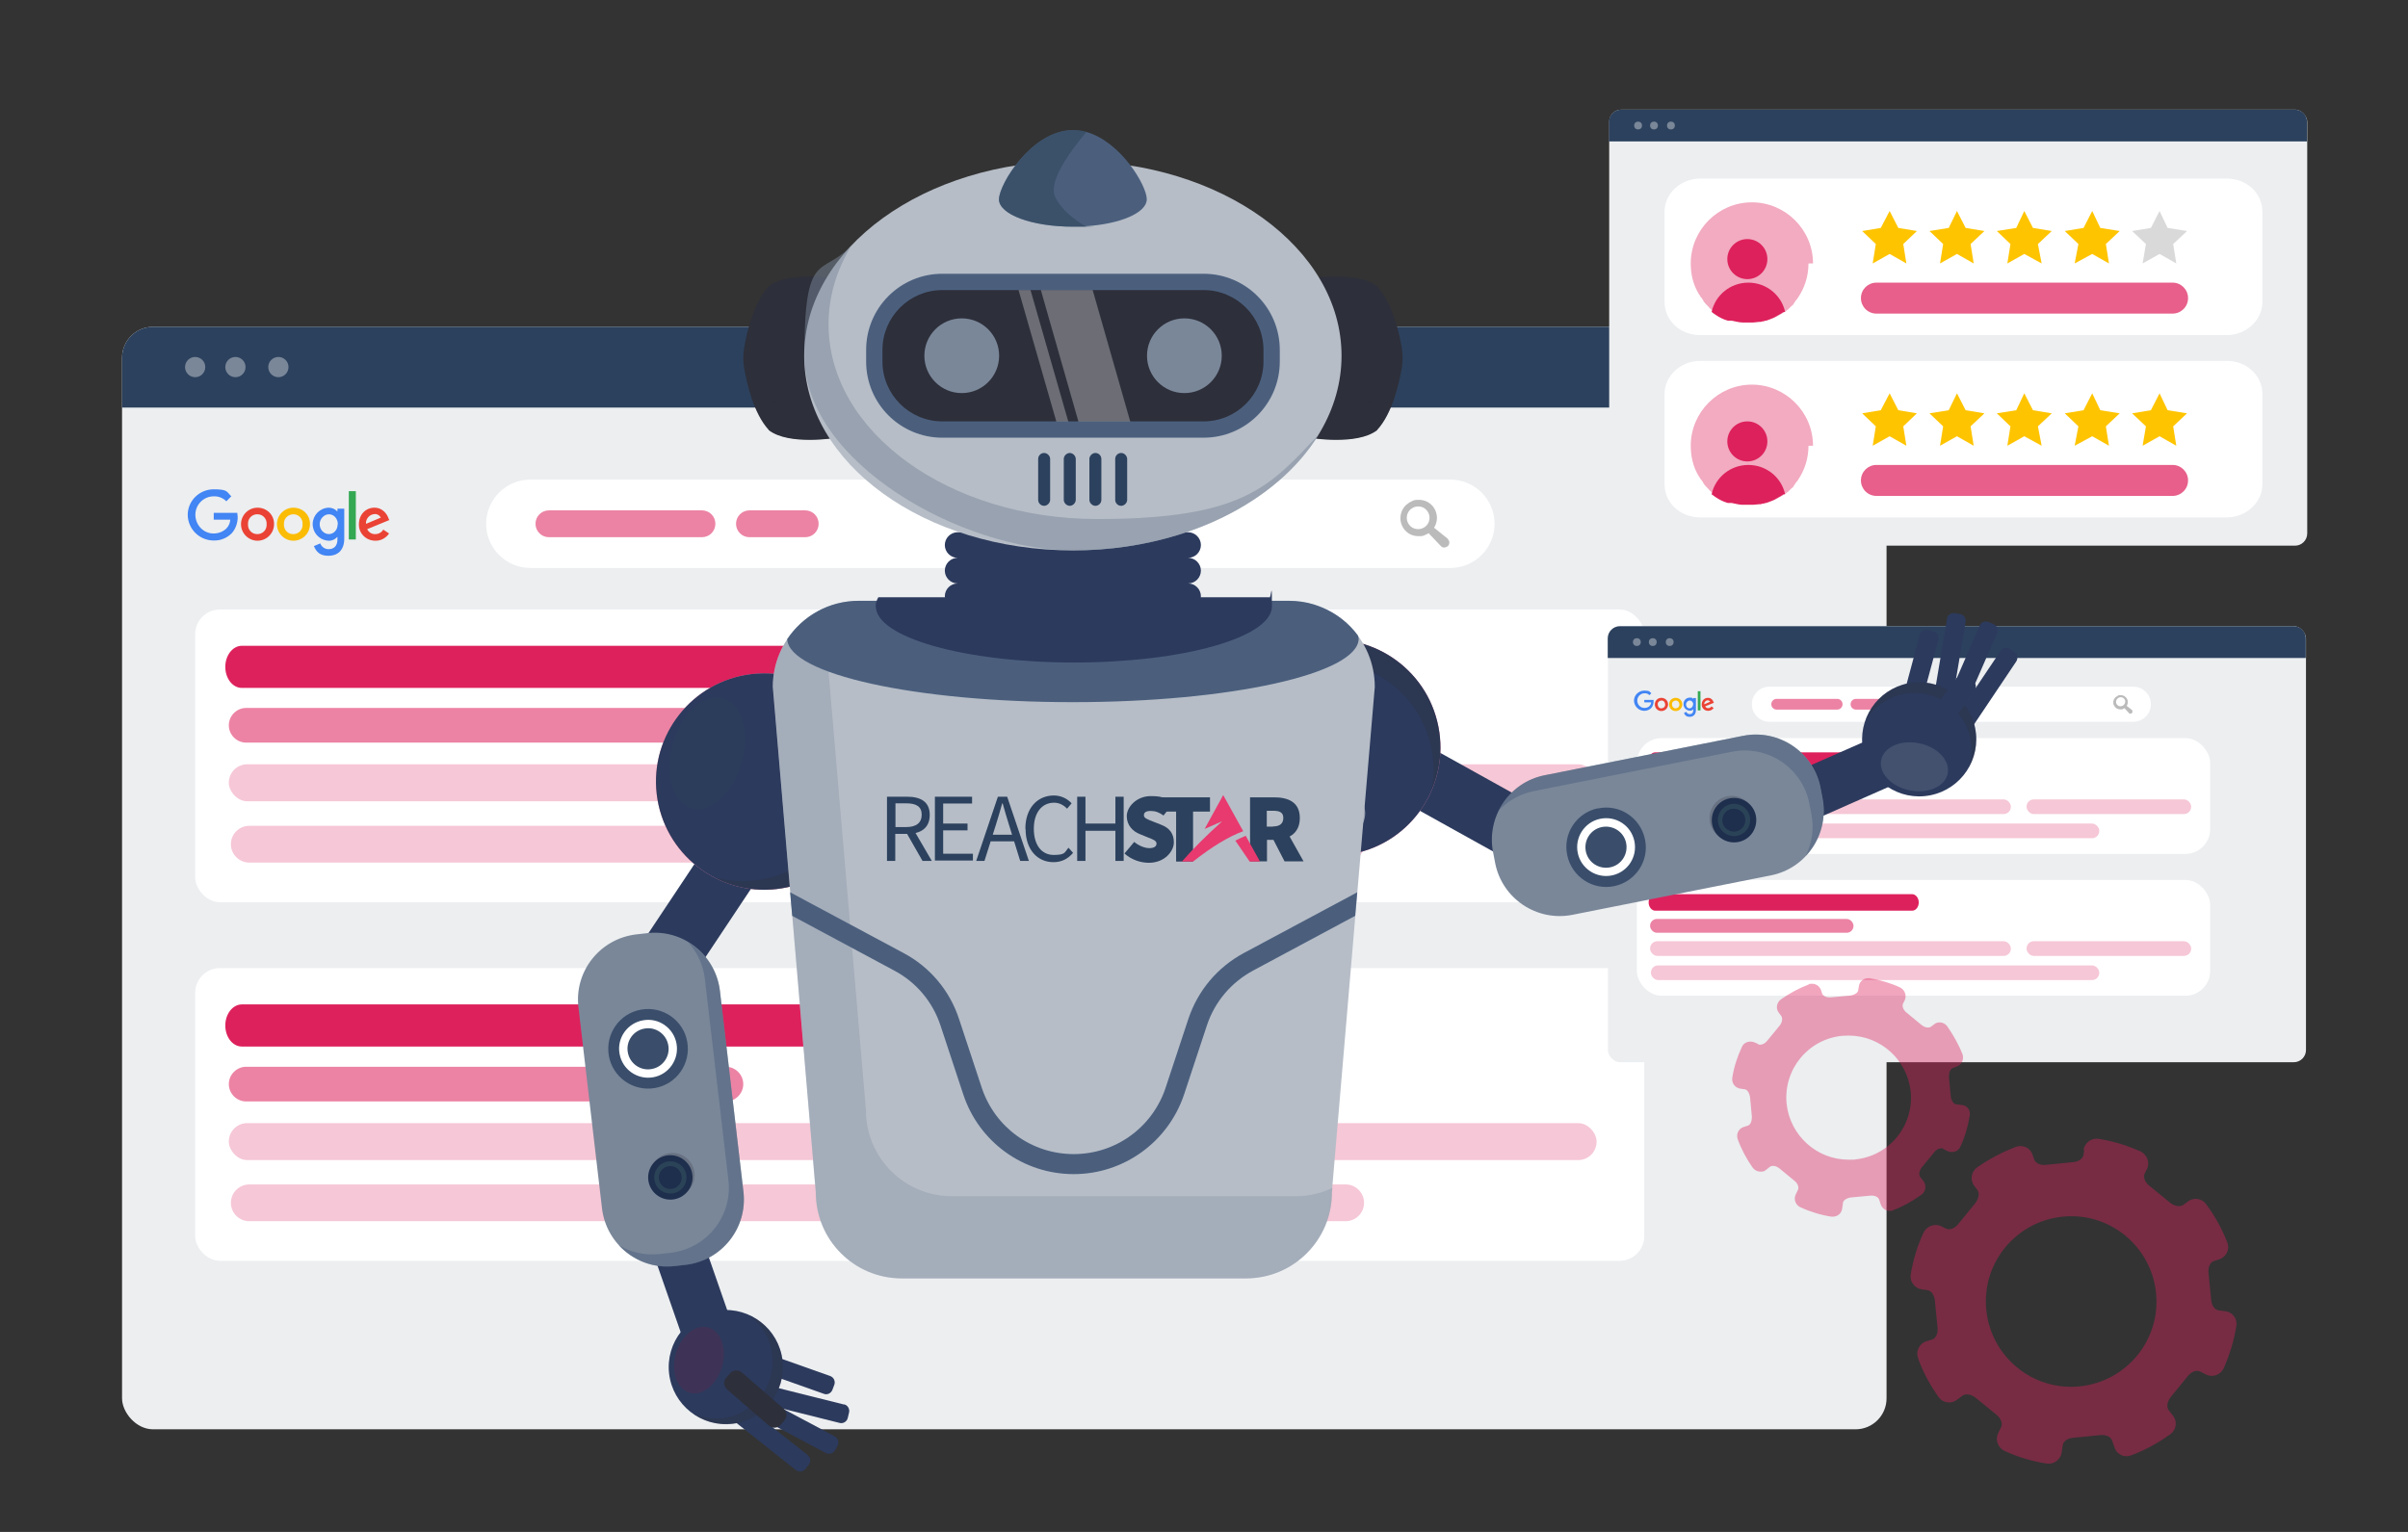 <svg xmlns="http://www.w3.org/2000/svg" id="Ebene_1" data-name="Ebene 1" viewBox="0 0 1166 742"><rect x="0" y="0" width="1166" height="742" fill="#333333" stroke="none"/><defs><style>      .cls-1 {        fill: #e883a7;      }      .cls-1, .cls-2, .cls-3, .cls-4, .cls-5, .cls-6, .cls-7, .cls-8, .cls-9, .cls-10, .cls-11, .cls-12, .cls-13, .cls-14, .cls-15, .cls-16, .cls-17, .cls-18, .cls-19, .cls-20, .cls-21, .cls-22, .cls-23, .cls-24, .cls-25, .cls-26, .cls-27, .cls-28, .cls-29 {        stroke-width: 0px;      }      .cls-2 {        fill: #7a8799;      }      .cls-3 {        fill: #bbb;      }      .cls-4 {        fill: #fbbc05;      }      .cls-5, .cls-17 {        fill: #2c415d;      }      .cls-5, .cls-25 {        fill-rule: evenodd;      }      .cls-6 {        fill: #2b4357;      }      .cls-7 {        fill: #2c3a5d;      }      .cls-8 {        fill: #692245;      }      .cls-9 {        fill: #ffc400;      }      .cls-10 {        fill: #1e2e4d;      }      .cls-11 {        fill: #34a853;      }      .cls-12 {        fill: #f6c7d6;      }      .cls-13 {        fill: #dd215c;      }      .cls-14 {        fill: #e75f8a;      }      .cls-15 {        fill: #4285f4;      }      .cls-16 {        fill: #4b5f7d;      }      .cls-18 {        fill: #3a4e6b;      }      .cls-19 {        fill: #ea4335;      }      .cls-20 {        fill: #ec83a4;      }      .cls-21 {        fill: #2c415d;      }      .cls-30 {        opacity: .3;      }      .cls-22 {        fill: #eceef0;      }      .cls-31 {        opacity: .4;      }      .cls-32, .cls-33 {        opacity: .5;      }      .cls-23 {        fill: #d9d9d9;      }      .cls-24 {        fill: #f2abc1;      }      .cls-25 {        fill: #e83a6f;      }      .cls-34 {        isolation: isolate;      }      .cls-26 {        fill: #b6bdc7;      }      .cls-27 {        fill: #2d2f3a;      }      .cls-28 {        fill: #fff;      }      .cls-29 {        fill: #3c404c;      }      .cls-33 {        mix-blend-mode: soft-light;      }    </style></defs><g class="cls-34"><g id="Ebene_1-2" data-name="Ebene 1"><g id="_&#x421;&#x433;&#x440;&#x443;&#x43F;&#x43F;&#x438;&#x440;&#x43E;&#x432;&#x430;&#x442;&#x44C;_12222" data-name=" &#x421;&#x433;&#x440;&#x443;&#x43F;&#x43F;&#x438;&#x440;&#x43E;&#x432;&#x430;&#x442;&#x44C; 12222"><rect id="_&#x41F;&#x440;&#x44F;&#x43C;&#x43E;&#x443;&#x433;&#x43E;&#x43B;&#x44C;&#x43D;&#x438;&#x43A;_33-2" data-name=" &#x41F;&#x440;&#x44F;&#x43C;&#x43E;&#x443;&#x433;&#x43E;&#x43B;&#x44C;&#x43D;&#x438;&#x43A; 33-2" class="cls-22" x="59.1" y="158.3" width="854.4" height="534" rx="15" ry="15"></rect><path id="_&#x41F;&#x440;&#x44F;&#x43C;&#x43E;&#x443;&#x433;&#x43E;&#x43B;&#x44C;&#x43D;&#x438;&#x43A;_21" data-name=" &#x41F;&#x440;&#x44F;&#x43C;&#x43E;&#x443;&#x433;&#x43E;&#x43B;&#x44C;&#x43D;&#x438;&#x43A; 21" class="cls-17" d="M74.1,158.3h824.4c8.3,0,15,6.7,15,15v24.1H59.1v-24.1c0-8.3,6.7-15,15-15Z"></path><circle id="_&#x42D;&#x43B;&#x43B;&#x438;&#x43F;&#x441;_10" data-name=" &#x42D;&#x43B;&#x43B;&#x438;&#x43F;&#x441; 10" class="cls-2" cx="94.5" cy="177.8" r="4.9"></circle><circle id="_&#x42D;&#x43B;&#x43B;&#x438;&#x43F;&#x441;_11" data-name=" &#x42D;&#x43B;&#x43B;&#x438;&#x43F;&#x441; 11" class="cls-2" cx="114" cy="177.8" r="4.9"></circle><circle id="_&#x42D;&#x43B;&#x43B;&#x438;&#x43F;&#x441;_12" data-name=" &#x42D;&#x43B;&#x43B;&#x438;&#x43F;&#x441; 12" class="cls-2" cx="134.8" cy="177.8" r="4.9"></circle><path id="_&#x41A;&#x43E;&#x43D;&#x442;&#x443;&#x440;_47" data-name=" &#x41A;&#x43E;&#x43D;&#x442;&#x443;&#x440; 47" class="cls-19" d="M132.7,253.9c0,4.4-3.6,8-8,8s-8-3.6-8-8,3.6-8,8-8h0c4.4,0,8,3.4,8,7.8v.2ZM129.1,253.9c.2-2.5-1.7-4.7-4.2-4.8-2.5-.2-4.7,1.7-4.8,4.2v.6c-.2,2.5,1.7,4.7,4.2,4.8,2.5.2,4.7-1.7,4.8-4.2v-.6h0Z"></path><path id="_&#x41A;&#x43E;&#x43D;&#x442;&#x443;&#x440;_48" data-name=" &#x41A;&#x43E;&#x43D;&#x442;&#x443;&#x440; 48" class="cls-4" d="M150.1,253.9c0,4.4-3.6,8-8,8s-8-3.6-8-8,3.6-8,8-8h0c4.4,0,8,3.4,8,7.8v.2ZM146.5,253.9c.2-2.5-1.7-4.7-4.2-4.8s-4.7,1.7-4.8,4.2v.6c-.2,2.5,1.7,4.7,4.2,4.8,2.5.2,4.7-1.7,4.8-4.2v-.6h0Z"></path><path id="_&#x41A;&#x43E;&#x43D;&#x442;&#x443;&#x440;_49" data-name=" &#x41A;&#x43E;&#x43D;&#x442;&#x443;&#x440; 49" class="cls-15" d="M166.7,246.5v14.4c0,5.9-3.5,8.3-7.6,8.3s-5.9-1.8-7.1-4.7l3.1-1.3c.6,1.7,2.2,2.8,4,2.8,2.6,0,4.3-1.6,4.3-4.7v-1.2h-.1c-1.1,1.2-2.6,1.9-4.2,1.8-4.4-.2-7.8-3.9-7.7-8.3.2-4.2,3.5-7.5,7.7-7.7,1.6,0,3.1.6,4.2,1.8h.1v-1.3h3.3ZM163.6,254c0-2.8-1.9-4.9-4.3-4.9s-4.5,2.2-4.5,4.8h0c0,2.5,1.8,4.7,4.4,4.8h0c2.4,0,4.3-2,4.3-4.8h.1Z"></path><path id="_&#x41A;&#x43E;&#x43D;&#x442;&#x443;&#x440;_50" data-name=" &#x41A;&#x43E;&#x43D;&#x442;&#x443;&#x440; 50" class="cls-11" d="M172.3,237.9v23.4h-3.4v-23.4h3.4Z"></path><path id="_&#x41A;&#x43E;&#x43D;&#x442;&#x443;&#x440;_51" data-name=" &#x41A;&#x43E;&#x43D;&#x442;&#x443;&#x440; 51" class="cls-19" d="M185.7,256.6l2.7,1.8c-1.5,2.2-4,3.6-6.7,3.5-4.3,0-7.9-3.4-7.9-7.7v-.3c0-4.8,3.4-8,7.5-8s6.2,3.3,6.8,5.1l.4.9-10.7,4.4c.7,1.5,2.2,2.5,3.9,2.4,1.6,0,3.1-.8,3.9-2.2h.1ZM177.3,253.7l7.1-3c-.6-1.1-1.7-1.8-3-1.7-2.4.1-4.3,2.2-4.2,4.6h.1,0Z"></path><path id="_&#x41A;&#x43E;&#x43D;&#x442;&#x443;&#x440;_52" data-name=" &#x41A;&#x43E;&#x43D;&#x442;&#x443;&#x440; 52" class="cls-15" d="M103.5,251.8v-3.4h11.4c0,.7.2,1.4.2,2,0,2.9-1,5.8-2.9,7.9-2.3,2.3-5.4,3.6-8.7,3.5-6.9,0-12.5-5.5-12.6-12.4,0-6.9,5.7-12.4,12.6-12.4s6.2,1.2,8.5,3.4l-2.4,2.4c-1.6-1.6-3.8-2.5-6.1-2.4-4.9,0-8.9,4-8.9,8.9h0c0,5,3.9,9.1,8.8,9.1h0c2.3,0,4.6-.8,6.3-2.5,1.1-1.2,1.7-2.6,1.8-4.2h-8.1,0Z"></path><path id="_&#x41F;&#x440;&#x44F;&#x43C;&#x43E;&#x443;&#x433;&#x43E;&#x43B;&#x44C;&#x43D;&#x438;&#x43A;_37" data-name=" &#x41F;&#x440;&#x44F;&#x43C;&#x43E;&#x443;&#x433;&#x43E;&#x43B;&#x44C;&#x43D;&#x438;&#x43A; 37" class="cls-28" d="M256.8,232.3h445.5c11.8,0,21.4,9.6,21.4,21.4h0c0,11.8-9.6,21.4-21.4,21.4h-445.5c-11.8,0-21.4-9.6-21.4-21.4h0c0-11.8,9.6-21.4,21.4-21.4h0Z"></path><rect class="cls-28" x="94.5" y="295.2" width="701.7" height="141.8" rx="12" ry="12"></rect><path id="_&#x41F;&#x440;&#x44F;&#x43C;&#x43E;&#x443;&#x433;&#x43E;&#x43B;&#x44C;&#x43D;&#x438;&#x43A;_6309" data-name=" &#x41F;&#x440;&#x44F;&#x43C;&#x43E;&#x443;&#x433;&#x43E;&#x43B;&#x44C;&#x43D;&#x438;&#x43A; 6309" class="cls-20" d="M265.8,247.2h74.1c3.6,0,6.5,2.9,6.5,6.5h0c0,3.6-2.9,6.5-6.5,6.5h-74.1c-3.6,0-6.5-2.9-6.5-6.5h0c0-3.6,2.9-6.5,6.5-6.5h0Z"></path><path id="_&#x41F;&#x440;&#x44F;&#x43C;&#x43E;&#x443;&#x433;&#x43E;&#x43B;&#x44C;&#x43D;&#x438;&#x43A;_6310" data-name=" &#x41F;&#x440;&#x44F;&#x43C;&#x43E;&#x443;&#x433;&#x43E;&#x43B;&#x44C;&#x43D;&#x438;&#x43A; 6310" class="cls-20" d="M362.9,247.2h27c3.6,0,6.5,2.9,6.5,6.5h0c0,3.6-2.9,6.5-6.5,6.5h-27c-3.6,0-6.5-2.9-6.5-6.5h0c0-3.6,2.9-6.5,6.5-6.5h0Z"></path><path class="cls-3" d="M701.1,261h0l-6.7-5.4h0c.3-.5.6-1,.8-1.6.4-1.1.6-2.2.6-3.3s-.3-2.3-.7-3.3c-.5-1.1-1.1-2.1-2-2.9-1.6-1.6-3.8-2.4-6.1-2.4s-2.3.2-3.4.7c-1.1.5-2.1,1.2-3,2-.8.9-1.5,1.9-1.9,3s-.6,2.2-.6,3.3.3,2.3.7,3.3c.5,1.1,1.1,2.1,2,2.9,1.6,1.6,3.8,2.4,6.1,2.4s2.3-.2,3.4-.7c.6-.2,1.1-.5,1.6-.8v.2l5.9,6.2h0c.4.4,1,.6,1.5.6s1.3-.3,1.8-.7c.5-.5.7-1.1.7-1.8s-.3-1.1-.7-1.5v-.2h0ZM686.7,256.3c-1.4,0-2.8-.5-3.8-1.5-2.2-2.1-2.3-5.6-.2-7.8,1.1-1.1,2.5-1.7,4-1.7s2.8.5,3.8,1.5c2.2,2.1,2.3,5.6.2,7.8-1.1,1.1-2.5,1.7-4,1.7Z"></path><path id="_&#x41F;&#x440;&#x44F;&#x43C;&#x43E;&#x443;&#x433;&#x43E;&#x43B;&#x44C;&#x43D;&#x438;&#x43A;_6315" data-name=" &#x41F;&#x440;&#x44F;&#x43C;&#x43E;&#x443;&#x433;&#x43E;&#x43B;&#x44C;&#x43D;&#x438;&#x43A; 6315" class="cls-13" d="M117.1,312.8h314.4c4.4,0,8,4.5,8,10.2h0c0,5.6-3.6,10.2-8,10.2H117.1c-4.4,0-8-4.5-8-10.2h0c0-5.6,3.6-10.2,8-10.2Z"></path><path class="cls-20" d="M119.2,342.9h232.3c4.6,0,8.4,3.8,8.4,8.4h0c0,4.6-3.8,8.4-8.4,8.4H119.2c-4.6,0-8.4-3.8-8.4-8.4h0c0-4.6,3.8-8.4,8.4-8.4Z"></path><rect class="cls-12" x="110.8" y="370.2" width="441.8" height="17.9" rx="8.9" ry="8.9"></rect><rect class="cls-12" x="571.6" y="370.2" width="201.5" height="17.9" rx="8.9" ry="8.9"></rect><path class="cls-12" d="M120.7,400h530.9c4.9,0,8.9,4,8.9,8.9h0c0,4.9-4,8.9-8.9,8.9H120.7c-4.9,0-8.9-4-8.9-8.9h0c0-4.9,4-8.9,8.9-8.9Z"></path><rect class="cls-28" x="94.5" y="468.9" width="701.7" height="141.8" rx="12" ry="12"></rect><path id="_&#x41F;&#x440;&#x44F;&#x43C;&#x43E;&#x443;&#x433;&#x43E;&#x43B;&#x44C;&#x43D;&#x438;&#x43A;_6315-2" data-name=" &#x41F;&#x440;&#x44F;&#x43C;&#x43E;&#x443;&#x433;&#x43E;&#x43B;&#x44C;&#x43D;&#x438;&#x43A; 6315-2" class="cls-13" d="M117.1,486.5h314.4c4.4,0,8,4.5,8,10.2h0c0,5.6-3.6,10.2-8,10.2H117.1c-4.4,0-8-4.5-8-10.2h0c0-5.6,3.6-10.2,8-10.2Z"></path><path class="cls-20" d="M119.2,516.7h232.3c4.6,0,8.4,3.8,8.4,8.4h0c0,4.6-3.8,8.4-8.4,8.4H119.2c-4.6,0-8.4-3.8-8.4-8.4h0c0-4.6,3.8-8.4,8.4-8.4Z"></path><rect class="cls-12" x="110.8" y="544" width="441.8" height="17.9" rx="8.9" ry="8.9"></rect><rect class="cls-12" x="571.6" y="544" width="201.5" height="17.9" rx="8.9" ry="8.9"></rect><path class="cls-12" d="M120.7,573.7h530.9c4.9,0,8.9,4,8.9,8.9h0c0,4.9-4,8.9-8.9,8.9H120.7c-4.9,0-8.9-4-8.9-8.9h0c0-4.9,4-8.9,8.9-8.9Z"></path></g><g id="_&#x421;&#x433;&#x440;&#x443;&#x43F;&#x43F;&#x438;&#x440;&#x43E;&#x432;&#x430;&#x442;&#x44C;_12222-2" data-name=" &#x421;&#x433;&#x440;&#x443;&#x43F;&#x43F;&#x438;&#x440;&#x43E;&#x432;&#x430;&#x442;&#x44C; 12222-2"><rect id="_&#x41F;&#x440;&#x44F;&#x43C;&#x43E;&#x443;&#x433;&#x43E;&#x43B;&#x44C;&#x43D;&#x438;&#x43A;_33-2-2" data-name=" &#x41F;&#x440;&#x44F;&#x43C;&#x43E;&#x443;&#x433;&#x43E;&#x43B;&#x44C;&#x43D;&#x438;&#x43A; 33-2-2" class="cls-22" x="778.6" y="303.3" width="338" height="211.2" rx="5.9" ry="5.9"></rect><path id="_&#x41F;&#x440;&#x44F;&#x43C;&#x43E;&#x443;&#x433;&#x43E;&#x43B;&#x44C;&#x43D;&#x438;&#x43A;_21-2" data-name=" &#x41F;&#x440;&#x44F;&#x43C;&#x43E;&#x443;&#x433;&#x43E;&#x43B;&#x44C;&#x43D;&#x438;&#x43A; 21-2" class="cls-17" d="M784.5,303.3h326.1c3.3,0,5.9,2.7,5.9,5.9v9.5h-338v-9.5c0-3.3,2.7-5.9,5.9-5.9h0Z"></path><circle id="_&#x42D;&#x43B;&#x43B;&#x438;&#x43F;&#x441;_10-2" data-name=" &#x42D;&#x43B;&#x43B;&#x438;&#x43F;&#x441; 10-2" class="cls-2" cx="792.6" cy="311" r="1.9"></circle><circle id="_&#x42D;&#x43B;&#x43B;&#x438;&#x43F;&#x441;_11-2" data-name=" &#x42D;&#x43B;&#x43B;&#x438;&#x43F;&#x441; 11-2" class="cls-2" cx="800.3" cy="311" r="1.9"></circle><circle id="_&#x42D;&#x43B;&#x43B;&#x438;&#x43F;&#x441;_12-2" data-name=" &#x42D;&#x43B;&#x43B;&#x438;&#x43F;&#x441; 12-2" class="cls-2" cx="808.5" cy="311" r="1.9"></circle><path id="_&#x41A;&#x43E;&#x43D;&#x442;&#x443;&#x440;_47-2" data-name=" &#x41A;&#x43E;&#x43D;&#x442;&#x443;&#x440; 47-2" class="cls-19" d="M807.7,341.2c0,1.7-1.4,3.2-3.2,3.2s-3.2-1.4-3.2-3.2,1.4-3.2,3.2-3.2h0c1.7,0,3.2,1.3,3.2,3.1h0ZM806.3,341.2c0-1-.7-1.9-1.7-1.9s-1.9.7-1.9,1.7v.2c0,1,.7,1.9,1.7,1.9s1.9-.7,1.9-1.7v-.2Z"></path><path id="_&#x41A;&#x43E;&#x43D;&#x442;&#x443;&#x440;_48-2" data-name=" &#x41A;&#x43E;&#x43D;&#x442;&#x443;&#x440; 48-2" class="cls-4" d="M814.6,341.2c0,1.7-1.4,3.2-3.2,3.2s-3.2-1.4-3.2-3.2,1.4-3.2,3.2-3.2h0c1.7,0,3.2,1.3,3.2,3.1h0ZM813.2,341.2c0-1-.7-1.9-1.7-1.9s-1.9.7-1.9,1.7v.2c0,1,.7,1.9,1.7,1.9s1.9-.7,1.9-1.7v-.2Z"></path><path id="_&#x41A;&#x43E;&#x43D;&#x442;&#x443;&#x440;_49-2" data-name=" &#x41A;&#x43E;&#x43D;&#x442;&#x443;&#x440; 49-2" class="cls-15" d="M821.2,338.2v5.7c0,2.3-1.4,3.3-3,3.3s-2.3-.7-2.8-1.9l1.2-.5c.2.7.9,1.1,1.6,1.1,1,0,1.7-.6,1.7-1.9v-.5h0c-.4.5-1,.8-1.7.7-1.7,0-3.1-1.5-3-3.3,0-1.7,1.4-3,3-3s1.2.2,1.7.7h0v-.5h1.3ZM819.9,341.2c0-1.1-.8-1.9-1.7-1.9s-1.8.9-1.8,1.9h0c0,1,.7,1.9,1.7,1.9h0c.9,0,1.7-.8,1.7-1.9h0Z"></path><path id="_&#x41A;&#x43E;&#x43D;&#x442;&#x443;&#x440;_50-2" data-name=" &#x41A;&#x43E;&#x43D;&#x442;&#x443;&#x440; 50-2" class="cls-11" d="M823.4,334.8v9.3h-1.3v-9.3h1.3Z"></path><path id="_&#x41A;&#x43E;&#x43D;&#x442;&#x443;&#x440;_51-2" data-name=" &#x41A;&#x43E;&#x43D;&#x442;&#x443;&#x440; 51-2" class="cls-19" d="M828.7,342.2l1.1.7c-.6.9-1.6,1.4-2.7,1.4-1.7,0-3.1-1.3-3.1-3h0c0-2,1.3-3.3,3-3.3s2.5,1.3,2.7,2l.2.4-4.2,1.7c.3.6.9,1,1.5.9.6,0,1.2-.3,1.5-.9h0ZM825.3,341.1l2.8-1.2c-.2-.4-.7-.7-1.2-.7-.9,0-1.7.9-1.7,1.8h.1Z"></path><path id="_&#x41A;&#x43E;&#x43D;&#x442;&#x443;&#x440;_52-2" data-name=" &#x41A;&#x43E;&#x43D;&#x442;&#x443;&#x440; 52-2" class="cls-15" d="M796.2,340.3v-1.3h4.5v.8c0,1.1-.4,2.3-1.1,3.1-.9.9-2.1,1.4-3.4,1.4-2.7,0-4.9-2.2-5-4.9,0-2.7,2.3-4.9,5-4.9s2.5.5,3.4,1.3l-.9.9c-.6-.6-1.5-1-2.4-.9-1.9,0-3.5,1.6-3.5,3.5h0c0,2,1.5,3.6,3.5,3.6h0c.9,0,1.8-.3,2.5-1,.4-.5.7-1,.7-1.7h-3.3Z"></path><path id="_&#x41F;&#x440;&#x44F;&#x43C;&#x43E;&#x443;&#x433;&#x43E;&#x43B;&#x44C;&#x43D;&#x438;&#x43A;_37-2" data-name=" &#x41F;&#x440;&#x44F;&#x43C;&#x43E;&#x443;&#x433;&#x43E;&#x43B;&#x44C;&#x43D;&#x438;&#x43A; 37-2" class="cls-28" d="M856.8,332.6h176.2c4.7,0,8.5,3.8,8.5,8.5h0c0,4.7-3.8,8.5-8.5,8.5h-176.2c-4.7,0-8.5-3.8-8.5-8.5h0c0-4.7,3.8-8.5,8.5-8.5h0Z"></path><rect class="cls-28" x="792.6" y="357.5" width="277.6" height="56.1" rx="12" ry="12"></rect><path id="_&#x41F;&#x440;&#x44F;&#x43C;&#x43E;&#x443;&#x433;&#x43E;&#x43B;&#x44C;&#x43D;&#x438;&#x43A;_6309-2" data-name=" &#x41F;&#x440;&#x44F;&#x43C;&#x43E;&#x443;&#x433;&#x43E;&#x43B;&#x44C;&#x43D;&#x438;&#x43A; 6309-2" class="cls-20" d="M860.3,338.5h29.3c1.4,0,2.6,1.1,2.6,2.6h0c0,1.4-1.1,2.6-2.6,2.6h-29.3c-1.4,0-2.6-1.1-2.6-2.6h0c0-1.4,1.1-2.6,2.6-2.6Z"></path><path id="_&#x41F;&#x440;&#x44F;&#x43C;&#x43E;&#x443;&#x433;&#x43E;&#x43B;&#x44C;&#x43D;&#x438;&#x43A;_6310-2" data-name=" &#x41F;&#x440;&#x44F;&#x43C;&#x43E;&#x443;&#x433;&#x43E;&#x43B;&#x44C;&#x43D;&#x438;&#x43A; 6310-2" class="cls-20" d="M898.7,338.5h10.7c1.4,0,2.6,1.1,2.6,2.6h0c0,1.4-1.1,2.6-2.6,2.6h-10.7c-1.4,0-2.6-1.1-2.6-2.6h0c0-1.4,1.1-2.6,2.6-2.6Z"></path><path class="cls-3" d="M1032.5,344h0l-2.7-2.1h0c0-.2.2-.4.3-.6.2-.4.2-.9.2-1.3s0-.9-.3-1.3c-.2-.4-.4-.8-.8-1.1-.6-.6-1.5-.9-2.4-.9s-.9,0-1.3.3c-.4.2-.8.5-1.2.8-.3.4-.6.8-.8,1.2s-.2.9-.2,1.3,0,.9.3,1.3.4.8.8,1.1c.6.6,1.5.9,2.4.9s.9,0,1.3-.3c.2,0,.4-.2.6-.3h0l2.3,2.5h0c.2.2.4.2.6.2s.5-.1.7-.3c.2-.2.3-.4.3-.7s0-.4-.3-.6h.2ZM1026.8,342.1c-.6,0-1.1-.2-1.5-.6-.9-.8-.9-2.2,0-3.1.4-.4,1-.7,1.6-.7s1.1.2,1.5.6c.9.8.9,2.2,0,3.1-.4.4-1,.7-1.6.7Z"></path><path id="_&#x41F;&#x440;&#x44F;&#x43C;&#x43E;&#x443;&#x433;&#x43E;&#x43B;&#x44C;&#x43D;&#x438;&#x43A;_6315-2-2" data-name=" &#x41F;&#x440;&#x44F;&#x43C;&#x43E;&#x443;&#x433;&#x43E;&#x43B;&#x44C;&#x43D;&#x438;&#x43A; 6315-2" class="cls-13" d="M801.5,364.4h124.4c1.7,0,3.2,1.8,3.2,4h0c0,2.2-1.4,4-3.2,4h-124.4c-1.7,0-3.2-1.8-3.2-4h0c0-2.2,1.4-4,3.2-4Z"></path><rect class="cls-20" x="799" y="376.4" width="98.5" height="6.7" rx="3.3" ry="3.3"></rect><rect class="cls-12" x="799" y="387.2" width="174.7" height="7.1" rx="3.5" ry="3.5"></rect><rect class="cls-12" x="981.3" y="387.2" width="79.7" height="7.1" rx="3.5" ry="3.5"></rect><rect class="cls-12" x="799.4" y="398.9" width="217.1" height="7.1" rx="3.5" ry="3.5"></rect><rect class="cls-28" x="792.6" y="426.2" width="277.6" height="56.1" rx="12" ry="12"></rect><path id="_&#x41F;&#x440;&#x44F;&#x43C;&#x43E;&#x443;&#x433;&#x43E;&#x43B;&#x44C;&#x43D;&#x438;&#x43A;_6315-3" data-name=" &#x41F;&#x440;&#x44F;&#x43C;&#x43E;&#x443;&#x433;&#x43E;&#x43B;&#x44C;&#x43D;&#x438;&#x43A; 6315-3" class="cls-13" d="M801.5,433.1h124.4c1.7,0,3.2,1.8,3.2,4h0c0,2.2-1.4,4-3.2,4h-124.4c-1.7,0-3.2-1.8-3.2-4h0c0-2.2,1.4-4,3.2-4Z"></path><rect class="cls-20" x="799" y="445.1" width="98.5" height="6.7" rx="3.3" ry="3.3"></rect><rect class="cls-12" x="799" y="455.9" width="174.7" height="7.1" rx="3.5" ry="3.5"></rect><rect class="cls-12" x="981.3" y="455.9" width="79.7" height="7.1" rx="3.5" ry="3.5"></rect><rect class="cls-12" x="799.4" y="467.6" width="217.1" height="7.1" rx="3.5" ry="3.5"></rect></g><g id="_&#x421;&#x433;&#x440;&#x443;&#x43F;&#x43F;&#x438;&#x440;&#x43E;&#x432;&#x430;&#x442;&#x44C;_12222-3" data-name=" &#x421;&#x433;&#x440;&#x443;&#x43F;&#x43F;&#x438;&#x440;&#x43E;&#x432;&#x430;&#x442;&#x44C; 12222-3"><rect id="_&#x41F;&#x440;&#x44F;&#x43C;&#x43E;&#x443;&#x433;&#x43E;&#x43B;&#x44C;&#x43D;&#x438;&#x43A;_33-2-3" data-name=" &#x41F;&#x440;&#x44F;&#x43C;&#x43E;&#x443;&#x433;&#x43E;&#x43B;&#x44C;&#x43D;&#x438;&#x43A; 33-2-3" class="cls-22" x="779.2" y="53.1" width="338" height="211.2" rx="5.9" ry="5.9"></rect><path id="_&#x41F;&#x440;&#x44F;&#x43C;&#x43E;&#x443;&#x433;&#x43E;&#x43B;&#x44C;&#x43D;&#x438;&#x43A;_21-3" data-name=" &#x41F;&#x440;&#x44F;&#x43C;&#x43E;&#x443;&#x433;&#x43E;&#x43B;&#x44C;&#x43D;&#x438;&#x43A; 21-3" class="cls-17" d="M785.1,53.1h326.1c3.3,0,5.9,2.7,5.9,5.9v9.5h-338v-9.5c0-3.3,2.7-5.9,5.9-5.9h0Z"></path><circle id="_&#x42D;&#x43B;&#x43B;&#x438;&#x43F;&#x441;_10-3" data-name=" &#x42D;&#x43B;&#x43B;&#x438;&#x43F;&#x441; 10-3" class="cls-2" cx="793.2" cy="60.8" r="1.9"></circle><circle id="_&#x42D;&#x43B;&#x43B;&#x438;&#x43F;&#x441;_11-3" data-name=" &#x42D;&#x43B;&#x43B;&#x438;&#x43F;&#x441; 11-3" class="cls-2" cx="800.9" cy="60.8" r="1.9"></circle><circle id="_&#x42D;&#x43B;&#x43B;&#x438;&#x43F;&#x441;_12-3" data-name=" &#x42D;&#x43B;&#x43B;&#x438;&#x43F;&#x441; 12-3" class="cls-2" cx="809.1" cy="60.8" r="1.9"></circle></g><path id="Rectangle-2" class="cls-28" d="M823.2,86.5h255.1c9.7,0,17.2,7.2,17.2,16v43.8c0,8.8-7.9,16-17.2,16h-255.1c-9.7,0-17.2-7.2-17.2-16v-43.8c0-8.8,7.9-16,17.2-16h0Z"></path><path class="cls-24" d="M875.7,127.6c0,6-1.8,11.8-5.1,16.6h0c-.3.6-.9,1.2-1.2,1.5,0,.3-.3.6-.6.9h0s0,.3-.3.6c-.3.6-.9.9-1.2,1.2l-.3.3h0c-.3.3-.9.9-1.2,1.2s-.9.6-1.2.9c-.9.6-1.8,1.2-3,1.8-.9.6-2.1,1.2-3,1.5s-1.5.6-2.4.9c-.3,0-.6,0-1.2.3h0c-.3,0-.9,0-1.2.3h-.9c-.9,0-2.1.3-3,.3h-5.1c-1.8,0-3.6-.6-5.4-.9h-1.8c-2.1-.6-3.9-1.5-5.7-2.7h0c-.6-.3-1.2-.9-2.1-1.5-.9-.6-1.8-1.2-2.4-2.1h0c-.9-.9-1.8-1.8-2.4-2.7,0,0-.3-.3-.3-.6h0c0-.3-.6-.6-.6-.9,0,0-.3-.6-.6-.6h0s0-.3-.3-.6c0,0-.3-.6-.6-.9h0c-2.7-4.5-3.9-9.4-3.9-14.8,0-16.3,13.3-29.6,29.6-29.6s29.6,13.3,29.6,29.6h-2.2Z"></path><path class="cls-13" d="M863.6,151.1c-.9.6-1.8,1.2-3,1.8-.9.6-2.1,1.2-3,1.5s-1.5.6-2.4.9c-.3,0-.6,0-1.2.3h0c-.3,0-.9,0-1.2.3h-.9c-.9,0-2.1.3-3,.3h-5.1c-1.8,0-3.6-.6-5.4-.9h-1.8c-2.1-.6-3.9-1.5-5.7-2.7h0c-.6-.3-1.2-.9-2.1-1.5,1.8-8.2,9.1-14.2,17.8-14.2s16,6,17.8,14.2h-.8Z"></path><circle class="cls-13" cx="846.1" cy="125.5" r="9.7"></circle><g><polygon class="cls-9" points="915 102.2 919.2 110.4 928.2 111.9 921.6 118.2 923.1 127.6 915 123 906.8 127.6 908.3 118.2 901.7 111.9 910.7 110.4 915 102.2"></polygon><polygon class="cls-9" points="947.6 102.2 951.8 110.4 960.9 111.9 954.2 118.2 955.7 127.6 947.6 123 939.4 127.6 940.9 118.2 934.3 111.9 943.6 110.4 947.6 102.2"></polygon><polygon class="cls-9" points="980.2 102.2 984.4 110.4 993.5 111.9 986.8 118.2 988.6 127.6 980.2 123 972 127.6 973.5 118.2 966.9 111.9 976.3 110.4 980.2 102.2"></polygon><polygon class="cls-9" points="1013.1 102.2 1017 110.4 1026.4 111.9 1019.7 118.2 1021.2 127.6 1013.1 123 1004.6 127.6 1006.4 118.2 999.8 111.9 1008.9 110.4 1013.1 102.2"></polygon><polygon class="cls-23" points="1045.7 102.2 1049.6 110.4 1059 111.9 1052.3 118.2 1053.8 127.6 1045.7 123 1037.5 127.6 1039.1 118.2 1032.4 111.9 1041.5 110.4 1045.7 102.2"></polygon></g><path class="cls-14" d="M908.6,136.9h143.4c4.2,0,7.5,3.4,7.5,7.5h0c0,4.2-3.4,7.5-7.5,7.5h-143.4c-4.2,0-7.5-3.4-7.5-7.5h0c0-4.2,3.4-7.5,7.5-7.5Z"></path><path id="Rectangle-2-2" class="cls-28" d="M823.2,174.8h255.1c9.7,0,17.2,7.2,17.2,16v43.8c0,8.8-7.9,16-17.2,16h-255.1c-9.7,0-17.2-7.2-17.2-16v-43.8c0-8.8,7.9-16,17.2-16h0Z"></path><path class="cls-24" d="M875.7,215.9c0,6-1.8,11.8-5.1,16.6h0c-.3.6-.9,1.2-1.2,1.5,0,.3-.3.6-.6.9h0s0,.3-.3.6c-.3.6-.9.9-1.2,1.2l-.3.3h0c-.3.3-.9.9-1.2,1.2s-.9.6-1.2.9c-.9.6-1.8,1.2-3,1.8-.9.6-2.1,1.2-3,1.5s-1.5.6-2.4.9c-.3,0-.6,0-1.2.3h0c-.3,0-.9,0-1.2.3h-.9c-.9,0-2.1.3-3,.3h-5.1c-1.8,0-3.6-.6-5.4-.9h-1.8c-2.1-.6-3.9-1.5-5.7-2.7h0c-.6-.3-1.2-.9-2.1-1.5-.9-.6-1.8-1.2-2.4-2.1h0c-.9-.9-1.8-1.8-2.4-2.7,0,0-.3-.3-.3-.6h0c0-.3-.6-.6-.6-.9,0,0-.3-.6-.6-.6h0s0-.3-.3-.6c0,0-.3-.6-.6-.9h0c-2.7-4.5-3.9-9.4-3.9-14.8,0-16.3,13.3-29.6,29.6-29.6s29.6,13.3,29.6,29.6h-2.2Z"></path><path class="cls-13" d="M863.6,239.4c-.9.6-1.8,1.2-3,1.8-.9.6-2.1,1.2-3,1.5s-1.5.6-2.4.9c-.3,0-.6,0-1.2.3h0c-.3,0-.9,0-1.2.3h-.9c-.9,0-2.1.3-3,.3h-5.1c-1.8,0-3.6-.6-5.4-.9h-1.8c-2.1-.6-3.9-1.5-5.7-2.7h0c-.6-.3-1.2-.9-2.1-1.5,1.8-8.2,9.1-14.2,17.8-14.2s16,6,17.8,14.2h-.8Z"></path><circle class="cls-13" cx="846.1" cy="213.8" r="9.7"></circle><g><polygon class="cls-9" points="915 190.5 919.2 198.7 928.2 200.2 921.6 206.5 923.1 215.9 915 211.3 906.8 215.9 908.3 206.5 901.7 200.2 910.7 198.7 915 190.5"></polygon><polygon class="cls-9" points="947.6 190.5 951.8 198.7 960.9 200.2 954.2 206.5 955.7 215.9 947.6 211.3 939.4 215.9 940.9 206.5 934.3 200.2 943.6 198.7 947.6 190.5"></polygon><polygon class="cls-9" points="980.2 190.5 984.4 198.7 993.5 200.2 986.8 206.5 988.6 215.9 980.2 211.3 972 215.9 973.5 206.5 966.9 200.2 976.3 198.7 980.2 190.5"></polygon><polygon class="cls-9" points="1013.1 190.5 1017 198.7 1026.4 200.2 1019.7 206.5 1021.2 215.9 1013.1 211.3 1004.6 215.9 1006.4 206.5 999.8 200.2 1008.9 198.7 1013.1 190.5"></polygon><polygon class="cls-9" points="1045.7 190.5 1049.6 198.7 1059 200.2 1052.3 206.5 1053.8 215.9 1045.7 211.3 1037.5 215.9 1039.1 206.5 1032.4 200.2 1041.5 198.7 1045.7 190.5"></polygon></g><path class="cls-14" d="M908.6,225.2h143.4c4.2,0,7.5,3.4,7.5,7.5h0c0,4.2-3.4,7.5-7.5,7.5h-143.4c-4.2,0-7.5-3.4-7.5-7.5h0c0-4.2,3.4-7.5,7.5-7.5Z"></path><g class="cls-31"><path class="cls-13" d="M1009.2,556.9l-.3,2.4c-.3,1.9-2.4,3.4-5.1,3.6l-13.1,1.3c-2.7.3-5.1-.8-5.7-2.6l-.8-2.3c-1.1-3.4-4.7-5-8.1-3.8-6.7,2.6-13,5.9-18.8,10-2.8,2-3.5,6.1-1.3,8.9l1.5,2c1.1,1.5.7,4-.9,6.2l-8.4,10.3c-1.8,2.2-4.2,3-5.9,2.2l-2.4-1.2c-3.1-1.5-6.9,0-8.4,3-3,6.3-5.1,13.2-6.3,20.4-.5,3.5,1.9,6.7,5.3,7.2l2.8.4c1.9.3,3.4,2.4,3.6,5.1l1.3,13.1c.3,2.7-.8,5.1-2.6,5.7l-3,.9c-3.2,1.1-5,4.7-3.9,8,2.4,6.9,5.9,13.2,10,19,2,2.8,6.1,3.5,8.9,1.3l2.7-2c1.5-1.1,4-.7,6.2.9l10.3,8.4c2.2,1.8,3,4.2,2.2,5.9l-1.5,3.1c-1.5,3.1,0,6.9,3,8.4,6.5,3,13.4,5.1,20.6,6.2,3.5.5,6.6-1.9,7.2-5.3l.5-3.6c.3-1.9,2.4-3.4,5.1-3.6l13.1-1.3c2.7-.3,5.1.8,5.7,2.6l1.2,3.4c1.1,3.4,4.7,5.1,8.1,3.8,6.9-2.6,13.2-6.1,19-10.3,2.8-2,3.4-6.1,1.3-8.8l-2.2-2.8c-1.1-1.5-.7-4,.9-6.2l8.4-10.3c1.8-2.2,4.2-3,5.9-2.2l3,1.5c3.2,1.6,7,0,8.5-3.1,2.8-6.5,5-13.4,6.1-20.6.5-3.4-1.9-6.6-5.4-7l-3.2-.4c-1.9-.3-3.4-2.4-3.6-5.1l-1.3-13.1c-.3-2.7.8-5.1,2.6-5.7l2.7-.9c3.4-1.1,5.1-4.9,3.8-8.1-2.6-6.7-6.1-13-10.3-18.6-2-2.8-6.1-3.4-8.8-1.2l-2.2,1.6c-1.5,1.1-4,.7-6.2-.9l-10.3-8.4c-2.2-1.8-3-4.2-2.2-5.9l1.1-2.2c1.6-3.1,0-7-3.1-8.5-6.3-2.8-13.2-5-20.4-6.1-3.4-.5-6.6,1.9-7.2,5.3h.3ZM1044,626.3c2.3,22.7-14.3,42.9-37,45.2s-42.9-14.3-45.2-37,14.3-42.9,37-45.2,42.9,14.3,45.2,37Z"></path><path class="cls-13" d="M949.6,535.2l-2.3-.3c-1.3,0-2.4-1.8-2.7-3.8l-.9-9.6c0-2,.7-3.8,1.9-4.2l1.9-.7c2.4-.8,3.6-3.5,2.8-5.9-1.9-4.9-4.5-9.4-7.4-13.6-.9-1.2-2.3-1.9-3.6-1.9s-1.9.3-2.7.9l-1.6,1.2c-.4.3-.9.4-1.5.4-.9,0-2-.4-3-1.2l-7.4-6.1c-1.5-1.2-2.2-3.1-1.6-4.3l.8-1.6c1.1-2.3,0-5.1-2.2-6.2-4.7-2.2-9.6-3.6-14.8-4.5h-.7c-2.3,0-4.2,1.6-4.5,3.9l-.3,1.8c0,1.3-1.8,2.4-3.8,2.7l-9.6.9h-.5c-1.8,0-3.2-.8-3.6-1.9l-.5-1.6c-.7-1.9-2.4-3.1-4.3-3.1s-1.1,0-1.6.3c-4.9,1.9-9.4,4.3-13.6,7.3-2,1.5-2.6,4.5-.9,6.5l1.1,1.5c.8,1.1.5,3-.7,4.6l-6.1,7.4c-.9,1.2-2.2,1.9-3.4,1.9s-.7,0-.9-.3l-1.8-.8c-.7-.3-1.3-.4-2-.4-1.8,0-3.4.9-4.2,2.7-2.2,4.7-3.8,9.7-4.6,14.8-.4,2.6,1.3,4.9,3.9,5.3l2,.3c1.3,0,2.4,1.8,2.7,3.8l.9,9.6c0,2-.7,3.8-1.9,4.2l-2.2.7c-2.4.8-3.6,3.5-2.8,5.8,1.8,5,4.3,9.6,7.3,13.9.9,1.2,2.3,1.9,3.8,1.9s1.9-.3,2.7-.9l1.9-1.5c.4-.3.9-.4,1.5-.4.9,0,2,.4,3,1.2l7.4,6.1c1.5,1.2,2.2,3.1,1.6,4.3l-1.1,2.3c-1.1,2.3,0,5.1,2.2,6.1,4.7,2.2,9.9,3.8,15.1,4.6h.7c2.3,0,4.2-1.6,4.5-3.9l.4-2.7c0-1.3,1.8-2.4,3.8-2.7l9.6-.9h.5c1.8,0,3.2.8,3.6,1.9l.8,2.4c.7,1.9,2.4,3.1,4.3,3.1s1.1,0,1.6-.3c5-1.9,9.6-4.5,13.9-7.6,2-1.5,2.4-4.5.9-6.5l-1.6-2c-.8-1.1-.5-3,.7-4.6l6.1-7.4c.9-1.2,2.2-1.9,3.4-1.9s.7,0,.9.3l2.2,1.1c.7.3,1.3.4,2,.4,1.8,0,3.4-.9,4.2-2.7,2.2-4.7,3.6-9.7,4.5-15,.4-2.6-1.3-4.9-3.9-5.1h-.3ZM898.2,561.7c-1.1,0-2,0-3.1,0-15.3,0-28.3-11.6-30-27.1-1.6-16.6,10.4-31.3,27-32.9,1.1,0,2-.1,3.1-.1,15.3,0,28.3,11.6,30,27.1,1.6,16.6-10.4,31.3-27,32.9Z"></path></g><g><g><path class="cls-7" d="M408.7,680.2c1.8.4,2.9,2.3,2.4,4.1l-.6,2.5c-.4,1.8-2.3,2.9-4,2.4l-47.9-12c-1.8-.5-2.9-2.3-2.4-4l.6-2.5c.5-1.8,2.3-2.9,4-2.4l47.9,12h0Z"></path><path class="cls-7" d="M402,666.5c1.7.6,2.6,2.5,2,4.2l-.9,2.4c-.6,1.7-2.5,2.7-4.2,2l-46.5-16.5c-1.7-.6-2.6-2.5-2-4.2l.8-2.4c.6-1.7,2.5-2.6,4.3-2l46.5,16.5h0Z"></path><path class="cls-7" d="M391.1,704.8c1.4,1.1,1.7,3.2.5,4.7l-1.6,2c-1.1,1.4-3.2,1.7-4.7.5l-38.7-30.7c-1.4-1.1-1.7-3.2-.5-4.7l1.6-2c1.1-1.4,3.2-1.7,4.7-.5l38.7,30.7Z"></path><path class="cls-7" d="M404.2,695.7c1.6.9,2.2,2.9,1.4,4.5l-1.2,2.2c-.9,1.6-2.9,2.2-4.5,1.4l-43.6-23.2c-1.6-.9-2.2-2.9-1.4-4.5l1.2-2.2c.9-1.6,2.9-2.2,4.5-1.4l43.6,23.2Z"></path><path class="cls-7" d="M325.4,487.7c-3.2,4.9-9.8,6.2-14.7,3l-6.8-4.5c-4.9-3.2-6.2-9.8-2.9-14.7l40.4-60.7c3.2-4.9,9.8-6.2,14.7-2.9l6.8,4.5c4.9,3.2,6.2,9.8,3,14.7l-40.4,60.7h-.1Z"></path><path class="cls-7" d="M357.4,649.8c1.6,4.7-.8,9.8-5.5,11.4l-6.5,2.2c-4.7,1.6-9.8-.8-11.4-5.5l-20.2-58c-1.6-4.7.8-9.8,5.5-11.4l6.5-2.3c4.7-1.6,9.8.8,11.4,5.5l20.2,58h0Z"></path><path class="cls-1" d="M422.1,372.4c3.4,28.8-17.2,54.8-45.9,58.2-28.7,3.4-54.8-17.2-58.2-45.9-3.4-28.7,17.2-54.8,45.9-58.2,28.8-3.4,54.8,17.2,58.2,45.9Z"></path><path class="cls-7" d="M422.1,372.4c3.4,28.8-17.2,54.8-45.9,58.2-28.7,3.4-54.8-17.2-58.2-45.9-3.4-28.7,17.2-54.8,45.9-58.2,28.8-3.4,54.8,17.2,58.2,45.9Z"></path><g class="cls-30"><path class="cls-27" d="M384.1,328c14.7,7.8,25.4,22.4,27.5,40.2,3.4,28.8-17.2,54.8-45.9,58.2-7,.8-13.8.2-20.2-1.6,9.1,4.8,19.7,7.1,30.7,5.8,28.8-3.4,49.3-29.4,45.9-58.2-2.6-21.7-18.1-38.8-38-44.4Z"></path></g><path class="cls-7" d="M378.9,658.9c1.8,15.2-9.1,28.9-24.2,30.7-15.2,1.8-28.9-9.1-30.7-24.2-1.8-15.2,9.1-28.9,24.2-30.7,15.2-1.8,28.9,9.1,30.7,24.2Z"></path><g class="cls-30"><path class="cls-27" d="M362.2,636.8c6.3,4.4,10.8,11.2,11.7,19.4,1.8,15.2-9.1,28.9-24.2,30.7-5,.6-9.7-.3-14-2.1,5.3,3.7,12,5.7,19,4.9,15.2-1.8,26-15.5,24.2-30.7-1.2-10.2-7.9-18.3-16.7-22.1h0Z"></path></g><path class="cls-2" d="M360,577.3c2,17.4-10.4,33.2-27.9,35.3l-5.3.6c-17.4,2.1-33.2-10.4-35.3-27.9l-11.4-97.4c-2.1-17.4,10.4-33.2,27.9-35.3l5.3-.6c17.4-2.1,33.2,10.4,35.3,27.9l11.4,97.4h0Z"></path><g class="cls-32"><path class="cls-16" d="M333.2,456.4c4.3,4.7,7.3,10.8,8.1,17.7l11.4,97.4c2.1,17.5-10.4,33.2-27.9,35.3l-5.3.6c-7.2.8-14.1-.8-19.9-4.3,6.7,7.3,16.6,11.4,27.2,10.2l5.3-.6c17.4-2.1,29.9-17.9,27.9-35.3l-11.4-97.4c-1.2-10.2-7.2-18.7-15.4-23.6h0Z"></path></g><path class="cls-27" d="M379.5,682.4c1.6,1.4,1.8,3.9.4,5.5l-2,2.3c-1.4,1.6-3.9,1.8-5.5.4l-20.4-17.7c-1.6-1.4-1.8-3.9-.4-5.5l2-2.3c1.4-1.6,3.9-1.8,5.5-.4l20.4,17.7Z"></path><g class="cls-30"><path class="cls-6" d="M350.2,338.1c9.2,2.7,13.3,16.7,9,31.5-4.2,14.7-15.1,24.5-24.4,21.9-9.2-2.7-13.3-16.7-9-31.5,4.2-14.7,15.1-24.5,24.4-21.9Z"></path></g><g class="cls-30"><path class="cls-8" d="M343,643c6.2,1.8,9.1,10.3,6.6,19s-9.5,14.4-15.7,12.6c-6.2-1.8-9.1-10.3-6.6-19s9.5-14.4,15.7-12.6Z"></path></g></g><g><path class="cls-7" d="M942.7,299.7c.3-1.8,2-3,3.9-2.7l2.5.4c1.8.3,3,2,2.7,3.8l-8.2,48.7c-.3,1.8-2,3-3.8,2.7l-2.5-.4c-1.8-.3-3-2-2.7-3.8l8.2-48.7h-.1Z"></path><path class="cls-7" d="M929.6,307.4c.5-1.8,2.3-2.8,4.1-2.3l2.5.7c1.8.5,2.8,2.3,2.4,4.1l-12.8,47.7c-.5,1.8-2.3,2.8-4.1,2.4l-2.5-.7c-1.8-.5-2.8-2.3-2.4-4.1l12.8-47.7h0Z"></path><path class="cls-7" d="M968.7,315.3c1-1.5,3.1-1.9,4.6-.9l2.1,1.4c1.5,1,1.9,3.1.9,4.6l-27.5,41c-1,1.5-3.1,1.9-4.6.9l-2.1-1.4c-1.5-1-1.9-3.1-.9-4.6l27.5-41Z"></path><path class="cls-7" d="M958.6,303c.7-1.7,2.7-2.4,4.4-1.7l2.3,1c1.7.7,2.5,2.7,1.7,4.4l-19.7,45.3c-.7,1.7-2.7,2.5-4.4,1.7l-2.3-1c-1.7-.7-2.5-2.7-1.7-4.4l19.7-45.3Z"></path><path class="cls-7" d="M757.4,398c5.1,2.9,7,9.3,4.1,14.4l-4,7.1c-2.8,5.1-9.3,7-14.4,4.1l-63.7-35.4c-5.1-2.8-6.9-9.3-4.1-14.4l4-7.1c2.8-5.1,9.3-6.9,14.4-4.1l63.7,35.4Z"></path><path class="cls-7" d="M916.5,353.2c4.5-2,9.8,0,11.8,4.6l2.7,6.3c2,4.5,0,9.8-4.6,11.8l-56.2,24.8c-4.5,2-9.8,0-11.8-4.6l-2.8-6.3c-2-4.5,0-9.8,4.6-11.8l56.2-24.8h0Z"></path><path class="cls-1" d="M634.9,310.7c28.4-5.6,56,12.8,61.6,41.2,5.6,28.4-12.8,56-41.2,61.6s-56-12.8-61.6-41.2c-5.6-28.4,12.8-56,41.2-61.6Z"></path><path class="cls-7" d="M634.9,310.7c28.4-5.6,56,12.8,61.6,41.2,5.6,28.4-12.8,56-41.2,61.6s-56-12.8-61.6-41.2c-5.6-28.4,12.8-56,41.2-61.6Z"></path><g class="cls-30"><path class="cls-27" d="M593.6,352c6.6-15.2,20.3-27.1,37.9-30.6,28.4-5.6,56,12.8,61.6,41.2,1.4,6.9,1.3,13.8,0,20.3,4.1-9.4,5.5-20.2,3.3-31-5.6-28.4-33.2-46.8-61.6-41.2-21.5,4.3-37.2,21.1-41.2,41.4h0Z"></path></g><path class="cls-7" d="M923.9,331c15-3,29.5,6.7,32.5,21.7s-6.7,29.5-21.7,32.5-29.5-6.8-32.5-21.7c-3-15,6.8-29.5,21.7-32.5Z"></path><g class="cls-30"><path class="cls-27" d="M903.2,349.4c3.9-6.6,10.3-11.6,18.4-13.2,15-3,29.5,6.8,32.5,21.7,1,4.9.5,9.7-1,14.1,3.3-5.6,4.7-12.4,3.3-19.3-3-15-17.5-24.7-32.5-21.7-10.1,2-17.7,9.3-20.7,18.4Z"></path></g><path class="cls-2" d="M844.1,356.4c17.2-3.4,34,7.8,37.4,25l1,5.2c3.4,17.2-7.8,34-25,37.4l-96.1,19.1c-17.2,3.4-34-7.8-37.4-25l-1-5.2c-3.4-17.2,7.8-34,25-37.4l96.1-19.1Z"></path><g class="cls-32"><path class="cls-16" d="M725.6,392.7c4.4-4.7,10.2-8.1,17-9.5l96.1-19.1c17.2-3.4,34,7.8,37.4,25l1,5.2c1.4,7.1.3,14.1-2.7,20.2,6.8-7.2,10.1-17.5,8-27.9l-1-5.2c-3.4-17.2-20.2-28.4-37.4-25l-96.1,19.1c-10.1,2-18.1,8.6-22.3,17.2h0Z"></path></g><path class="cls-7" d="M947.3,328.6c1.3-1.7,3.7-2.1,5.5-.8l2.4,1.8c1.7,1.3,2.1,3.7.8,5.5l-16,21.7c-1.3,1.7-3.7,2.1-5.5.8l-2.4-1.8c-1.7-1.3-2.1-3.7-.8-5.5l16-21.7Z"></path><g class="cls-33"><path class="cls-28" d="M606.4,385.1c1.9-9.4,15.6-14.6,30.7-11.5,15,3.1,25.7,13.2,23.7,22.6-1.9,9.4-15.6,14.6-30.7,11.5-15-3.1-25.7-13.2-23.7-22.6Z"></path></g><g class="cls-30"><path class="cls-2" d="M910.9,368.1c1.3-6.3,9.5-9.9,18.4-8.1s15.1,8.4,13.8,14.7c-1.3,6.3-9.5,9.9-18.4,8.1s-15.1-8.4-13.8-14.7Z"></path></g></g><g><path class="cls-26" d="M395,577.6c0,23,18.6,41.6,41.6,41.6h166.7c23,0,41.6-18.6,41.6-41.6l20.8-244.9c0-23-18.6-41.6-41.6-41.6h-208.3c-23,0-41.6,18.6-41.6,41.6l20.8,244.9Z"></path><g class="cls-30"><path class="cls-2" d="M398.6,294.9l20.7,242.9c0,23,18.6,41.6,41.6,41.6h166.7c6.3,0,12.2-1.5,17.6-4l-.2,2.2c0,23-18.6,41.6-41.6,41.6h-166.7c-23,0-41.6-18.6-41.6-41.6l-20.8-244.9c0-16.8,10-31.3,24.4-37.8h0Z"></path></g><path class="cls-16" d="M381.1,309.7c7.5-11.3,20.2-18.7,34.7-18.7h208.3c4.2,0,8.3.6,12.2,1.8,1.5.5,2.9,1,4.3,1.6,6.8,2.9,12.7,7.6,17,13.5,0,.5.3.9.3,1.4,0,17-62,30.8-138.4,30.8s-137.4-13.6-138.3-30.4h-.1Z"></path><path class="cls-16" d="M383.6,443.6l-1-11.4,54.9,29.4c12.8,6.8,22.4,18.2,26.9,32l11,33.3c6.4,19.2,24.2,32.1,44.5,32.1s38.1-12.9,44.5-32.1l11-33.3c4.6-13.8,14.1-25.1,26.9-32l54.9-29.4-1,11.4-49.4,26.5c-10.6,5.7-18.6,15.1-22.4,26.6l-11,33.3c-7.7,23.1-29.2,38.7-53.5,38.7s-45.9-15.5-53.5-38.7l-11-33.3c-3.8-11.5-11.7-20.9-22.4-26.6l-49.4-26.5h0Z"></path></g><g><path class="cls-7" d="M581.5,276.4c0-3.4-2.8-6.2-6.2-6.2,3.4,0,6.2-2.8,6.2-6.2s-2.8-6.2-6.2-6.2h-111.6c-3.4,0-6.2,2.8-6.2,6.2s2.8,6.2,6.2,6.2c-3.4,0-6.2,2.8-6.2,6.2s2.8,6.2,6.2,6.2c-3.4,0-6.2,2.8-6.2,6.2h0c0,3.4,2.8,6.2,6.2,6.2h111.6c3.4,0,6.2-2.8,6.2-6.2h0c0-3.4-2.8-6.2-6.2-6.2,3.4,0,6.2-2.8,6.2-6.2Z"></path><path class="cls-7" d="M424.1,293.7c0,15,42.9,27.2,95.9,27.2s95.9-12.2,95.9-27.2-.4-3-1.3-4.4h-189.3c-.8,1.4-1.3,2.9-1.3,4.4h0Z"></path></g><g><g><g><path class="cls-27" d="M372.3,208.3c-7.5-8.1-10.7-22.8-12-30.2-.5-3.1-.5-6.2,0-9.3,1.2-7.5,4.5-22.1,12-30.2,9.9-7.5,32.3-3.7,32.3-3.7v77.2s-22.5,3.8-32.3-3.7h0Z"></path><g class="cls-30"><path class="cls-27" d="M363.6,191.6c8.4,4.1,19.4,5,18.7-2.5-3.5-20.5,7.2-44.6,12.7-55.3,5.5.2,9.7.9,9.7.9v77.2s-22.5,3.8-32.3-3.7c-4-4.4-6.8-10.7-8.7-16.7h-.1Z"></path></g></g><g><path class="cls-27" d="M666.8,208.3c7.5-8.1,10.7-22.8,12-30.2.5-3.1.5-6.2,0-9.3-1.2-7.5-4.5-22.1-12-30.2-9.9-7.5-32.3-3.7-32.3-3.7v77.2s22.5,3.8,32.3-3.7h0Z"></path><g class="cls-30"><path class="cls-27" d="M675.6,191.6c-8.4,4.1-19.4,5-18.7-2.5,3.5-20.5-7.2-44.6-12.7-55.3-5.5.2-9.7.9-9.7.9v77.2s22.5,3.8,32.3-3.7c4-4.4,6.8-10.7,8.7-16.7h.1Z"></path></g></g><path class="cls-26" d="M389.4,172.3c0,52.1,58.3,94.3,130.1,94.3s130.1-42.2,130.1-94.3-58.3-94.3-130.1-94.3-130.1,42.2-130.1,94.3h0Z"></path><g class="cls-32"><path class="cls-2" d="M412.2,119.1c-7.1,11.6-11,24.5-11,38,0,52.1,58.3,94.3,130.1,94.3s83.9-16.3,107.4-41.1c-20.2,33.1-65.9,56.3-119.1,56.3s-130.1-42.2-130.1-94.3,8.4-38.1,22.7-53.3h0Z"></path></g><path class="cls-16" d="M483.7,96.5c0,7.4,16,13.3,35.8,13.3s4.1,0,6.1-.2c16.9-1.1,29.7-6.5,29.7-13.1s-12.6-27.9-29.3-32.6c-2.1-.6-4.3-.9-6.5-.9-19.8,0-35.8,26.2-35.8,33.5Z"></path><path class="cls-16" d="M456.3,132.6h126.5c20.4,0,36.9,16.5,36.9,36.9v5.6c0,20.4-16.5,36.9-36.9,36.9h-126.5c-20.4,0-36.9-16.5-36.9-36.9v-5.6c0-20.4,16.5-36.9,36.9-36.9h0Z"></path><path class="cls-27" d="M456.3,140.5h126.5c16,0,29,13,29,29v5.6c0,16-13,29-29,29h-126.5c-16,0-29-13-29-29v-5.6c0-16,13-29,29-29Z"></path><path class="cls-2" d="M555.4,172.3c0,10,8.1,18.1,18.1,18.1s18.1-8.1,18.1-18.1-8.1-18.1-18.1-18.1-18.1,8.1-18.1,18.1Z"></path><path class="cls-2" d="M447.6,172.3c0,10,8.1,18.1,18.1,18.1s18.1-8.1,18.1-18.1-8.1-18.1-18.1-18.1-18.1,8.1-18.1,18.1Z"></path><g class="cls-30"><polygon class="cls-28" points="547.3 204.2 522.2 204.2 504 140.5 529.1 140.5 547.3 204.2"></polygon></g><g class="cls-30"><polygon class="cls-28" points="517.3 204.2 511.5 204.2 493.2 140.5 499 140.5 517.3 204.2"></polygon></g></g><g><path class="cls-5" d="M542.9,219.4h0c-1.7,0-2.9,1.4-2.9,2.9v19.8c0,1.5,1.2,2.9,2.9,2.9h0c1.5,0,2.9-1.4,2.9-2.9v-19.8c0-1.5-1.4-2.9-2.9-2.9h0Z"></path><path class="cls-5" d="M530.4,219.4h0c-1.5,0-2.9,1.4-2.9,2.9v19.8c0,1.5,1.4,2.9,2.9,2.9h0c1.7,0,2.9-1.4,2.9-2.9v-19.8c0-1.5-1.2-2.9-2.9-2.9h0Z"></path><path class="cls-5" d="M518,219.4h0c-1.5,0-2.9,1.4-2.9,2.9v19.8c0,1.5,1.4,2.9,2.9,2.9h0c1.5,0,2.9-1.4,2.9-2.9v-19.8c0-1.5-1.4-2.9-2.9-2.9h0Z"></path><path class="cls-5" d="M505.6,219.4h0c-1.7,0-2.9,1.4-2.9,2.9v19.8c0,1.5,1.2,2.9,2.9,2.9h0c1.5,0,2.9-1.4,2.9-2.9v-19.8c0-1.5-1.4-2.9-2.9-2.9h0Z"></path></g></g><g class="cls-32"><path class="cls-6" d="M483.7,96.5c0,7.4,16,13.3,35.8,13.3s4.1,0,6.1-.2c-5.1-3.1-11.6-7.9-14.6-14.1-3.6-7.3,6.7-21.6,15.1-31.6-2.1-.6-4.3-.9-6.5-.9-19.8,0-35.8,26.2-35.8,33.5h0Z"></path></g><g><g><g class="cls-30"><path class="cls-29" d="M836.3,385.7c-5.8,1.2-9.5,6.9-8.3,12.8,1.2,5.8,6.9,9.5,12.8,8.3,5.8-1.2,9.5-6.9,8.3-12.8-1.2-5.8-6.9-9.5-12.8-8.3Z"></path></g><path class="cls-10" d="M837.4,386.7c-5.8,1.2-9.5,6.9-8.3,12.8,1.2,5.8,6.9,9.5,12.8,8.3,5.8-1.2,9.5-6.9,8.3-12.8-1.2-5.8-6.9-9.5-12.8-8.3Z"></path><path class="cls-6" d="M838,389.5c-4.2.9-6.9,5.1-6,9.3.9,4.2,5.1,6.9,9.3,6s6.9-5.1,6-9.3c-.9-4.2-5.1-6.9-9.3-6Z"></path><path class="cls-10" d="M838.4,391.8c-3,.6-4.9,3.6-4.3,6.6.6,3,3.6,4.9,6.6,4.3s4.9-3.6,4.3-6.6c-.6-3-3.6-4.9-6.6-4.3Z"></path></g><g><path class="cls-18" d="M773.7,391.5c-10.4,2.2-17.1,12.4-14.8,22.8,2.2,10.4,12.4,17.1,22.8,14.9,10.4-2.2,17.1-12.4,14.8-22.8-2.2-10.4-12.4-17.1-22.8-14.8h0Z"></path><path class="cls-28" d="M774.8,396.6c-7.6,1.6-12.4,9.1-10.8,16.6,1.6,7.6,9.1,12.4,16.6,10.8,7.6-1.6,12.4-9,10.8-16.6-1.6-7.6-9-12.4-16.6-10.8Z"></path><path class="cls-18" d="M775.6,400.6c-5.4,1.1-8.8,6.4-7.7,11.8s6.4,8.8,11.8,7.7c5.4-1.1,8.8-6.4,7.7-11.8s-6.4-8.8-11.8-7.7Z"></path></g></g><g><g><g class="cls-30"><path class="cls-29" d="M336.2,567.4c-1-5.9-6.6-9.8-12.4-8.8-5.9,1-9.8,6.6-8.8,12.4,1,5.9,6.6,9.8,12.4,8.8,5.9-1,9.8-6.6,8.8-12.4Z"></path></g><path class="cls-10" d="M335.2,568.5c-1-5.9-6.6-9.8-12.4-8.8-5.9,1-9.8,6.6-8.8,12.4,1,5.9,6.6,9.8,12.4,8.8,5.9-1,9.8-6.6,8.8-12.4Z"></path><path class="cls-6" d="M332.3,569c-.7-4.3-4.8-7.1-9-6.4-4.3.7-7.1,4.8-6.4,9,.7,4.3,4.8,7.1,9,6.4,4.3-.7,7.1-4.8,6.4-9Z"></path><path class="cls-10" d="M330,569.4c-.5-3-3.4-5.1-6.4-4.5-3,.5-5.1,3.4-4.5,6.4.5,3,3.4,5.1,6.4,4.5,3-.5,5.1-3.4,4.5-6.4Z"></path></g><g><path class="cls-18" d="M332.8,504.7c-1.8-10.5-11.8-17.5-22.3-15.7s-17.5,11.8-15.7,22.3c1.8,10.5,11.8,17.5,22.3,15.7,10.5-1.8,17.5-11.8,15.7-22.3h0Z"></path><path class="cls-28" d="M327.6,505.6c-1.3-7.6-8.6-12.8-16.2-11.4-7.6,1.3-12.8,8.6-11.4,16.2,1.3,7.6,8.6,12.7,16.2,11.4s12.7-8.6,11.4-16.2Z"></path><path class="cls-18" d="M323.6,506.3c-.9-5.4-6.1-9.1-11.5-8.1-5.4.9-9.1,6.1-8.1,11.5.9,5.4,6.1,9.1,11.5,8.1,5.4-.9,9.1-6.1,8.1-11.5Z"></path></g></g></g><g id="Ebene_1-2" data-name="Ebene 1-2"><path class="cls-21" d="M544.5,413.4l4.7-5.6c2.2,1.8,5,3,7.3,3s3.5-.8,3.5-2.2-1.6-2-4.2-3l-3.9-1.6c-3.3-1.3-6.3-4.2-6.3-8.7s4.8-9.7,11.6-9.7,7.5,1.3,10.3,4.2l-4.1,5.2c-2.1-1.5-3.9-2.2-6.2-2.2s-3.3.7-3.3,2.1,1.8,2,4.6,3.1l3.8,1.5c3.9,1.5,6.1,4.2,6.1,8.5s-4.4,9.9-12.1,9.9c-3.9,0-8.4-1.4-11.8-4.5Z"></path><path class="cls-17" d="M569.4,393.1h-8.2v-6.9h24.7v6.9h-8.2v24.2h-8.2v-24.2Z"></path><path class="cls-21" d="M605.2,386.2h11.8c6.7,0,12.4,2.3,12.4,10s-5.7,10.6-12.4,10.6h-3.5v10.4h-8.2v-31.1ZM616.4,400.3c3.3,0,5-1.4,5-4.1s-1.7-3.5-5-3.5h-3v7.7h3ZM615.5,404.7l5.6-5.5,10.1,18h-9.2l-6.5-12.6Z"></path><path class="cls-25" d="M577.7,417.3c9.3-7.3,17.4-12.2,24.3-14.7l-1.9-3.4-7.8-14.1-9,16.4,8.5-3.7c-7.6,6.8-14.1,13.3-19.5,19.5h5.4Z"></path><path class="cls-25" d="M598.2,407.2l6.9,10.1h5c0,0-6.9-12.5-6.9-12.5-1.6.7-3.3,1.5-5.1,2.4Z"></path><path class="cls-17" d="M429.6,385.9h9.7c6.3,0,10.9,2.3,10.9,8.8s-4.5,9.2-10.9,9.2h-5.8v13.1h-4v-31.1ZM438.8,400.6c4.8,0,7.5-2,7.5-6s-2.7-5.5-7.5-5.5h-5.2v11.5h5.2ZM438.6,402.7l3.1-2,9.5,16.3h-4.5l-8.1-14.2Z"></path><path class="cls-21" d="M452.8,385.9h17.9v3.3h-14v9.7h11.8v3.3h-11.8v11.3h14.4v3.3h-18.4v-31.1Z"></path><path class="cls-21" d="M483.2,385.9h4.5l10.5,31.1h-4.2l-5.4-17.4c-1.1-3.5-2.1-6.9-3.1-10.5h-.2c-1,3.6-2,7-3.1,10.5l-5.5,17.4h-4l10.5-31.1ZM478.2,404.3h14.3v3.2h-14.3v-3.2Z"></path><path class="cls-21" d="M496.5,401.4c0-10,5.9-16.1,13.8-16.1,3.3,0,6.4,1.4,8.6,3.8l-2.2,2.6c-1.6-1.7-3.7-2.9-6.3-2.9-5.9,0-9.8,4.8-9.8,12.6s3.7,12.7,9.6,12.7,5.2-1.3,7.2-3.5l2.2,2.5c-2.5,2.9-5.5,4.5-9.5,4.5-7.7,0-13.5-6-13.5-16.1Z"></path><path class="cls-21" d="M521.6,385.9h4v13h14.5v-13h4v31.1h-4v-14.6h-14.5v14.6h-4v-31.1Z"></path></g></g></g></svg>